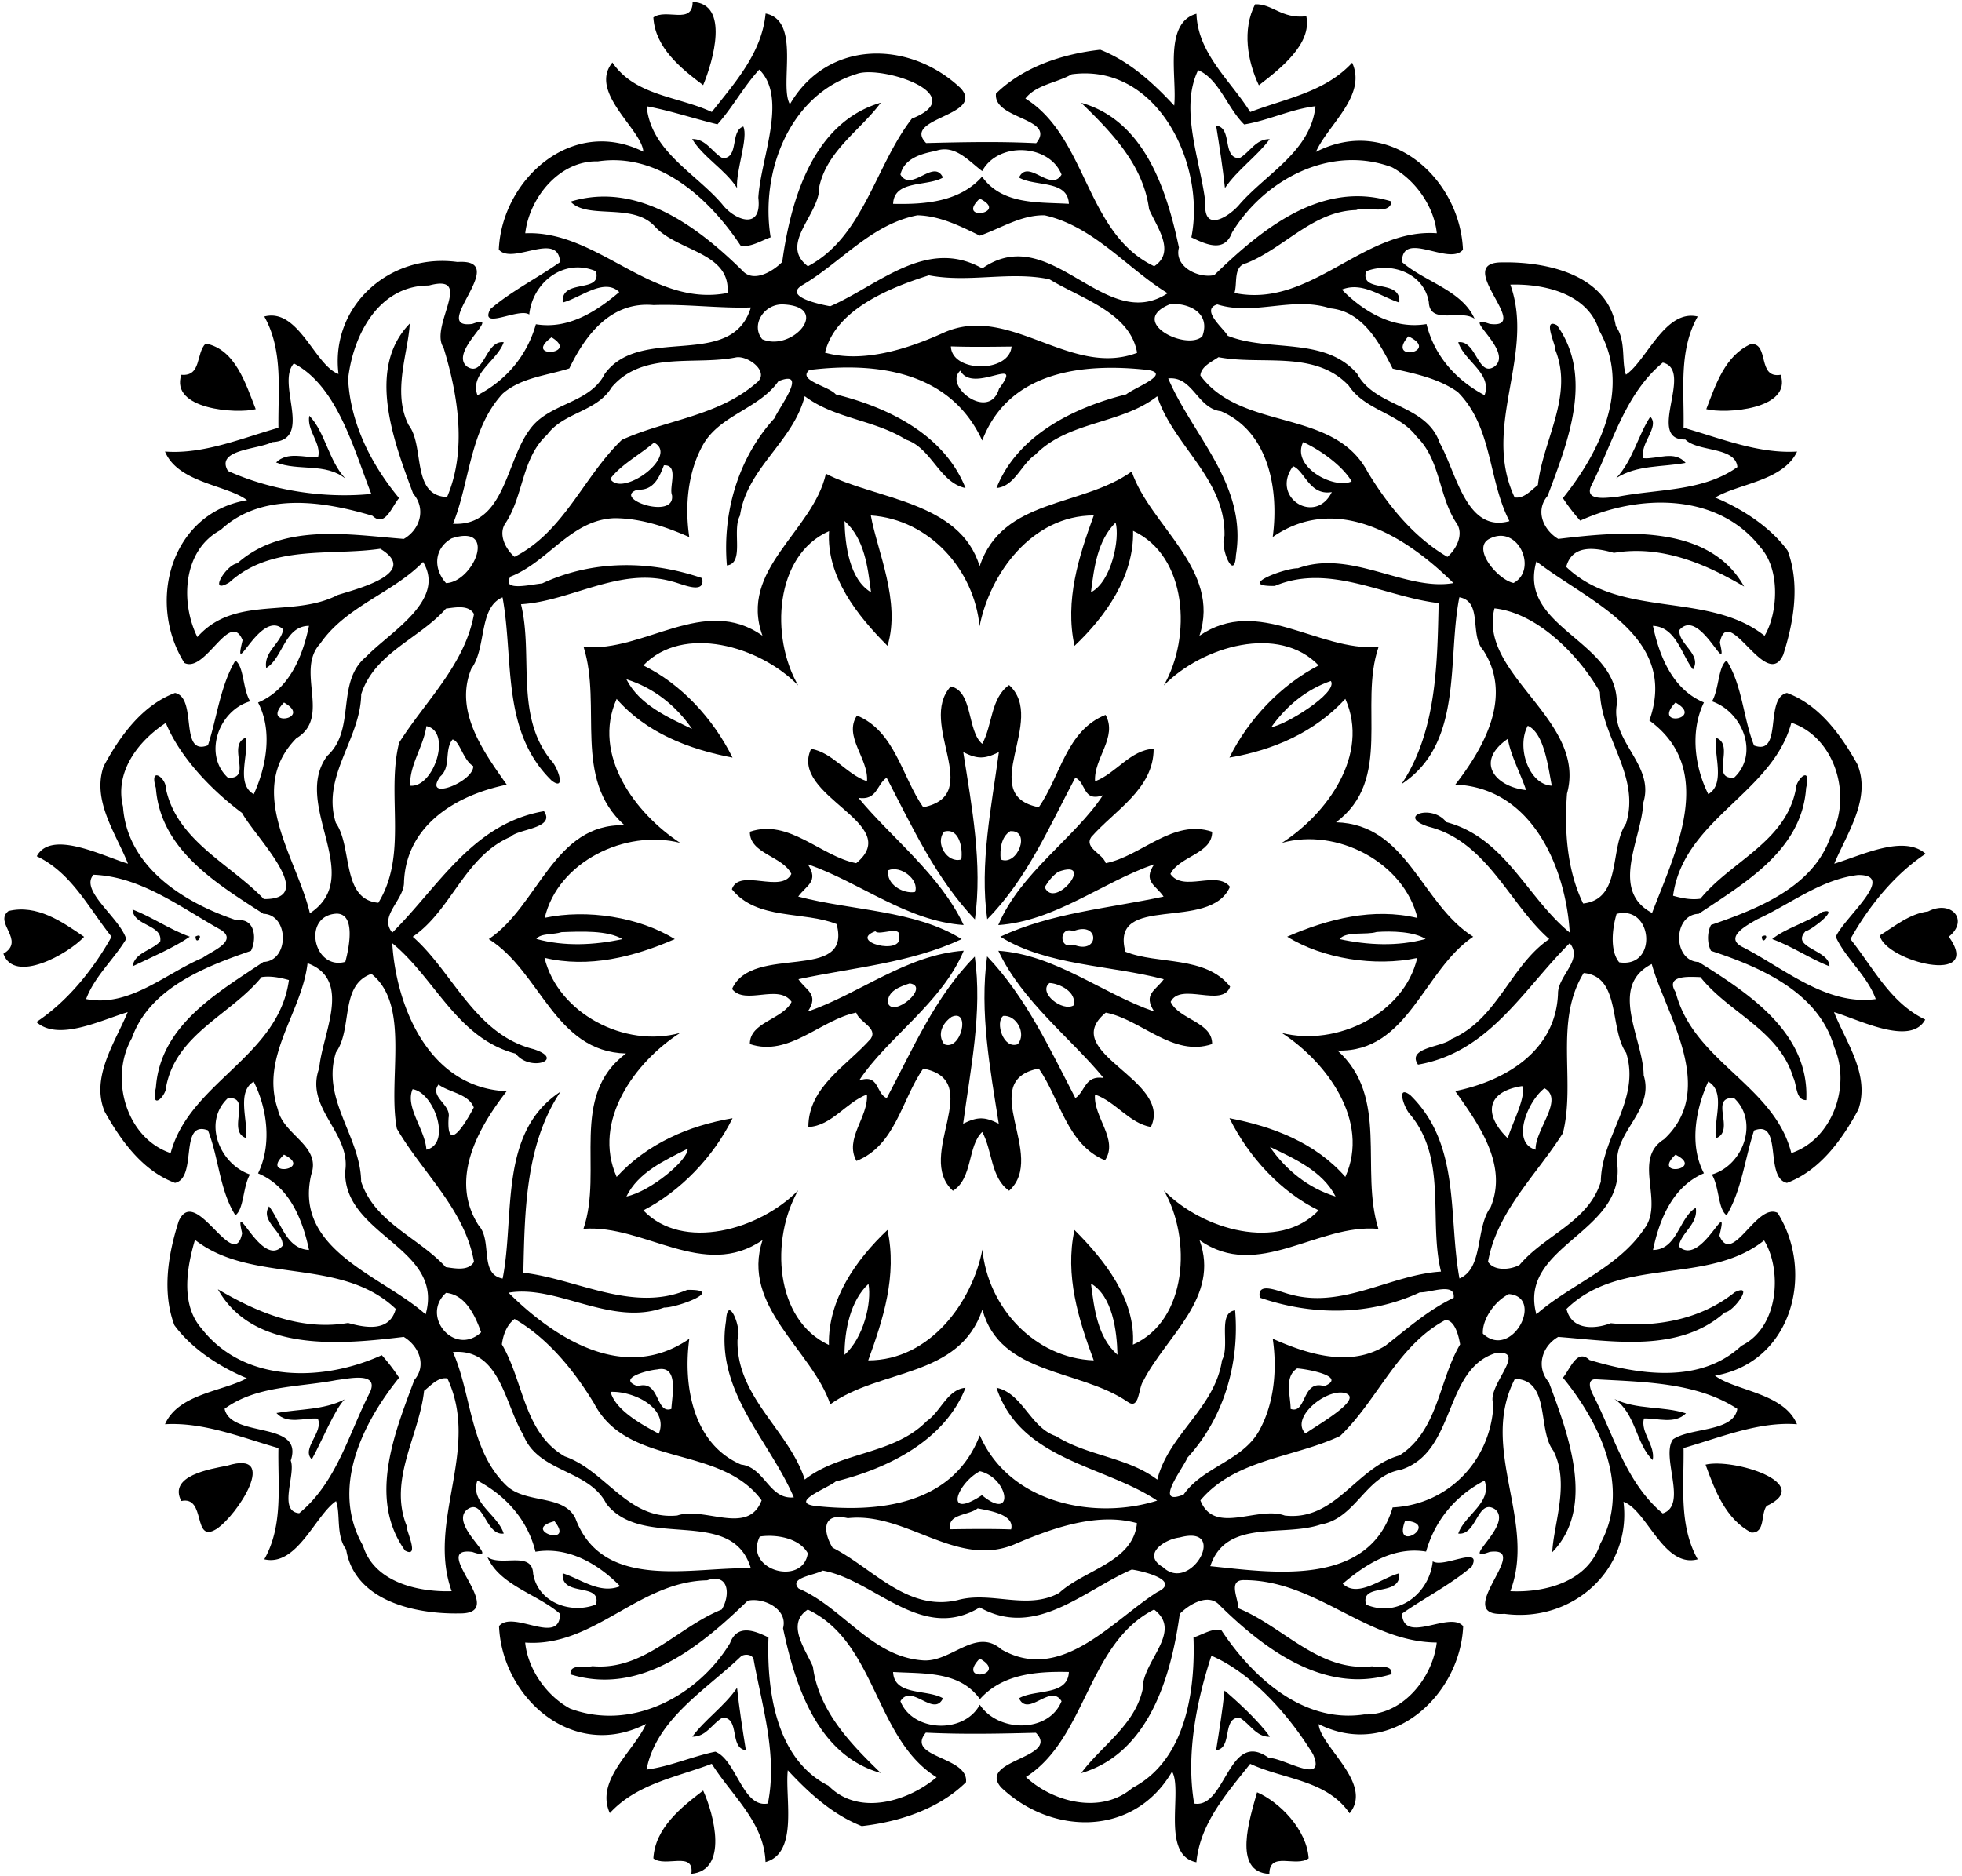 <svg xmlns="http://www.w3.org/2000/svg" width="595pt" height="569pt" viewBox="0 0 595 569"><path d="M210.05.59c11.28.48 6.22 17.98 3.19 25.23-6.8-5.1-14.55-11.36-15.1-20.53 3.85-2.83 11.9 2.32 11.91-4.7zM380.61 1.31c5.23-.24 7.96 4.48 15.55 3.63 1.75 8.44-7.98 15.96-14.4 20.92-3.5-7.37-5.07-16.93-1.15-24.55z"/><path d="M232.18 4.1c10.88 2.15 4.02 21.79 7.37 27.52 11.46-19.75 36.38-19.49 51.83-4.83 7.42 8.4-18.09 8.91-10.52 16.6 11.05-.28 22.35-.52 33.37.04 6.29-7.67-13.1-7.16-12.18-15.05 8.33-8.16 20.25-12.03 31.62-13.3 8.86 3.49 16.08 10.1 22.42 16.94.92-8.39-3.33-25.09 6.75-27.85.43 12.15 10.3 20.2 16.3 29.81 10.78-4.13 22.7-6.04 30.92-14.96 4.53 10-7.32 18.77-10.99 27.05 22.29-11.41 43.72 8.08 44.59 29.68-4.21 5.05-18.46-6.17-18.5 3.73 6.91 6.03 18.19 8.55 22.02 17.2-4.23-2.98-13.56 2.01-13.87-5.03-1.43-8.75-11.45-12.37-19.04-9.35-1.88 6.87 10.72 2.02 10.08 9.47-5.63-1.8-11.23-6.43-17.41-3.93 6.65 6.81 15.79 12.13 25.67 10.46 2.36 9.58 8.88 16.97 17.61 21.58 2.39-6.64-6.16-10.29-7.98-16.07 5.59-.7 5.96 10.91 11.05 7.33 5.98-4.77-11.24-16.33-1.52-12.89 13.5 1.77-11.64-18.79 3.83-18.66 13.52-.25 31.83 3.75 34.43 19.38 3.18 4.35 1.62 10.77 3.06 14.68 6.27-4.24 11.85-19.96 21.76-17.64-5.85 10.34-4.05 22.36-4.29 33.73 11.28 3.22 22.71 7.95 34.43 7.23-4.21 8.97-17.86 9.72-24.84 13.96 7.71 3.19 16.54 8.66 21.97 16.09 3.79 10.13 1.9 21.53-1.33 31.59-5.1 11.36-16.73-16.14-19.22-3.7 2.8 11.86-6.08-11.07-12.26-3.8-.47 4.12 6.95 7.46 4.1 11.95-3.52-4.51-5.09-12.87-12.13-13.22 1.97 9.31 6 19.3 15.46 23.23-4.34 8.96-2.66 19.94 1.32 27.82 5.23-3.08 1.72-11.71 2.29-17.12 6.02 2.08-1.92 12.69 5.53 12.13 7.73-7.22 2.56-19.97-6.68-23.16 2.17-3.8 1.82-10.53 4.42-12.38 4.82 7.66 5.01 17.39 8.32 25.77 8.87 3.24 3.04-14.42 9.98-15.94 9.78 3.58 16.46 12.85 21.34 21.62 4.32 10.39-3.18 21.02-6.99 30.17 8.27-2.49 21.02-8.92 27.7-3-9.35 6.18-17.23 15.87-22.8 25.88 6.96 8.73 12.17 19.43 22.68 24.41-4.37 8.18-20.09.01-27.66-2.25 3.65 9.17 10.99 19.11 7.38 29.54-4.85 9.05-11.68 18.54-21.65 22.25-6.94-1.5-1.13-19.32-9.98-15.89-2.76 8.43-3.73 18.01-8.32 25.72-2.65-1.86-2.18-8.6-4.48-12.37 9.59-2.78 14.33-16.15 6.73-23.19-7.77-.5.6 9.93-5.5 12.2-.77-5.56 3.14-14.05-2.33-17.2-3.62 7.93-5.94 18.99-1.3 27.82-9.43 3.98-13.51 13.93-15.44 23.26 7.42-.08 7.87-9.8 12.97-12.79.79 4.97-4.42 7.41-5.16 11.69 6.86 6.58 15.56-16.35 12.32-3.25 3.88 9.38 11.25-10.1 17.65-6.9 11.45 18.28 4.25 45.42-19 49.37 6.11 4.64 20.96 5.23 24.88 14.75-11.65-.88-23.12 3.98-34.4 7.21.16 11.36-1.51 23.41 4.29 33.75-10.39 2.73-15.35-14.91-22.51-17.44 2.55 20.5-15.37 36.79-36.08 33.98-16.69 1.11 8.93-20.61-4.49-18.79-9.71 3.6 7.5-8.38 1.56-12.97-5.29-3.36-5.45 8.08-11.09 7.42 1.92-5.64 10.39-9.42 7.97-16.08-8.82 4.57-15.06 12.08-17.73 21.54-9.76-1.61-18.17 3.72-25.28 9.75 4.61 4.47 11.79-1.78 17.14-3.16.65 7.45-12 2.58-10.06 9.49 9.71 4.12 19.23-3.4 20.22-13.14 3.13 2.21 15.2-4.97 11.82 1.63-6.54 5.58-14.2 9.36-21.16 14.27.53 9.6 14.47-1.02 18.57 3.8-.89 21.15-22.15 40.58-43.83 29.7.41 6.74 16.73 18.04 9.38 27.05-6.93-10.16-19.94-10.23-30.14-15.01-7.1 9-15.17 17.93-16.32 29.87-10.89-2.16-4.02-21.79-7.37-27.52-11.46 19.75-36.38 19.49-51.83 4.83-7.42-8.41 18.09-8.91 10.52-16.6-11.06.28-22.35.52-33.37-.04-6.29 7.66 13.1 7.16 12.18 15.05-8.33 8.16-20.25 12.02-31.62 13.3-8.87-3.49-16.08-10.1-22.42-16.94-.92 8.39 3.32 25.09-6.75 27.85-.43-12.15-10.31-20.2-16.3-29.81-10.78 4.13-22.7 6.03-30.92 14.96-4.53-10 7.32-18.77 10.99-27.05-22.29 11.41-43.72-8.08-44.59-29.68 4.21-5.05 18.46 6.17 18.5-3.73-6.91-6.03-18.19-8.55-22.02-17.2 4.23 2.98 13.55-2.01 13.87 5.03 1.43 8.75 11.45 12.37 19.04 9.35 1.87-6.88-10.72-2.02-10.08-9.47 5.63 1.8 11.23 6.42 17.41 3.93-6.66-6.81-15.79-12.13-25.67-10.46-2.36-9.58-8.89-16.98-17.61-21.58-2.39 6.64 6.16 10.29 7.98 16.07-5.6.69-5.97-10.92-11.05-7.33-5.98 4.77 11.24 16.33 1.52 12.89-13.5-1.77 11.64 18.79-3.83 18.66-13.53.25-31.83-3.75-34.43-19.38-3.18-4.35-1.62-10.78-3.06-14.68-6.27 4.24-11.85 19.96-21.76 17.64 5.85-10.34 4.05-22.37 4.29-33.73-11.27-3.23-22.74-7.93-34.4-7.23 4.02-9.25 17.71-10 24.82-13.96-7.72-3.19-16.54-8.66-21.98-16.09-3.79-10.13-1.9-21.54 1.33-31.59 5.1-11.36 16.72 16.14 19.22 3.7-2.8-11.86 6.08 11.06 12.26 3.8.46-4.13-6.96-7.47-4.1-11.95 3.52 4.5 5.09 12.88 12.13 13.22-1.97-9.31-6-19.3-15.46-23.23 4.34-8.96 2.66-19.94-1.32-27.82-5.24 3.07-1.72 11.71-2.29 17.12-6.03-2.09 1.92-12.69-5.53-12.13-7.73 7.22-2.56 19.97 6.68 23.16-2.17 3.8-1.82 10.53-4.42 12.38-4.82-7.66-5.01-17.39-8.32-25.77-8.88-3.24-3.04 14.42-9.98 15.94-9.78-3.58-16.46-12.85-21.34-21.62-4.32-10.39 3.18-21.02 6.99-30.17-8.27 2.49-21.02 8.92-27.7 3 9.35-6.18 17.23-15.87 22.8-25.88-6.97-8.73-12.17-19.43-22.68-24.41 4.37-8.18 20.09-.01 27.66 2.25-3.65-9.18-10.99-19.12-7.38-29.54 4.85-9.05 11.68-18.54 21.65-22.25 6.94 1.5 1.13 19.31 9.98 15.89 2.76-8.43 3.73-18.01 8.32-25.72 2.65 1.85 2.18 8.6 4.48 12.37-9.59 2.78-14.33 16.15-6.73 23.19 7.76.5-.6-9.94 5.5-12.2.76 5.56-3.15 14.05 2.33 17.2 3.62-7.93 5.93-19 1.3-27.82 9.43-3.98 13.51-13.93 15.44-23.26-7.43.08-7.87 9.8-12.97 12.79-.79-4.97 4.42-7.41 5.16-11.69-6.87-6.58-15.56 16.35-12.32 3.25-3.88-9.39-11.25 10.1-17.65 6.9-11.46-18.28-4.25-45.42 19-49.37-6.12-4.64-20.96-5.24-24.88-14.75 11.65.88 23.11-3.99 34.4-7.21-.16-11.37 1.51-23.41-4.29-33.75 10.39-2.73 15.35 14.91 22.51 17.44-2.55-20.5 15.37-36.79 36.08-33.98 16.69-1.11-8.93 20.61 4.49 18.79 9.71-3.6-7.5 8.37-1.56 12.97 5.28 3.35 5.44-8.08 11.09-7.42-1.93 5.64-10.39 9.41-7.97 16.08 8.82-4.58 15.06-12.08 17.73-21.54 9.76 1.61 18.17-3.73 25.28-9.75-4.61-4.47-11.79 1.78-17.14 3.16-.65-7.46 12-2.58 10.06-9.49-9.71-4.12-19.23 3.4-20.22 13.14-3.13-2.21-15.21 4.96-11.82-1.63 6.54-5.59 14.2-9.36 21.16-14.27-.54-9.6-14.47 1.01-18.57-3.8.89-21.15 22.15-40.58 43.83-29.7-.41-6.74-16.73-18.04-9.38-27.05 6.93 10.16 19.94 10.23 30.14 15.01 7.1-9 15.17-17.93 16.32-29.87m-1.92 17.01c-4.74 5.13-8.03 11.4-12.68 16.6-7.18-1.74-14.2-4.12-21.47-5.48 1.3 13.69 14.83 20.24 22.9 29.71 3.54 4.7 12.17 8.29 10.96-1.97.7-11.92 9.02-30.23.29-38.86m133.09.17c-5.75 11.77.69 27.43 2.2 40.16-.76 9.52 7.47 4.09 10.41.48 8.2-9.37 21.55-16.06 22.97-29.7-7.45.89-14.27 4.32-21.61 5.53-5.08-4.93-7.64-13.79-13.97-16.47m-103.49 1.13c-20.72 6.35-29.35 30.13-26.15 49.58-2.88.99-6.21 3.19-9.12 2.49-9.47-14.29-24.79-28.32-43.27-25.53-11.75-.3-20.8 11.13-22.03 21.81 22.1-.96 38.34 22.65 61.34 18.11 1.01-12.45-15.34-12.55-22.16-20.31-6.74-7.14-20.28-1.88-25.44-7.4 20.26-6.2 38.5 7.57 52.04 20.85 3.38 3.92 9.28.36 12.15-2.55 2.58-18.81 9.29-42.28 29.9-48.31-6.12 8.3-16.21 14.44-18.64 25.39.23 8.56-12.44 17.41-3.47 24.23 16.88-8.95 20.4-30.44 31.52-44.78 18.36-7.29-9.19-16.29-16.67-13.58m65.15.12c-4.52 2.63-10.75 3.12-14.05 7.36 18.82 11.7 18.2 40.96 39.07 50.87 6.55-4.32.93-11.67-1.55-17.27-1.76-13.52-11.47-23.46-20.59-32.3 19.23 5.39 25.96 26.51 29.64 43.91-1.58 5.85 6.03 9.44 10.72 8.34 14.16-13.71 32.4-28.91 53.72-22.34-.28 4.3-7.94 1.39-10.67 2.62-13.16.32-21.83 11.54-33.33 16.12-4.08.95-2.63 5.93-3.6 9.03 23.16 4.79 38.98-19.71 61.36-18.12-.8-8.01-6.41-16.12-13.58-20-18.58-6.99-38.73 3.65-48.54 19.83-2.3 6.19-7.95 3.53-12.32 1.42 4.43-21.95-10.19-52.96-36.28-49.47m-41.3 23.26c-4.33.84-9.5 2.25-10.64 7.17 3.34 5.55 10.11-5.03 12.9.9-4.88 2.82-14.81.64-15.12 7.97 9.88.23 20.24-.65 26.97-8.24 6.15 8.59 16.97 7.68 26.33 8.24-.31-7.33-10.25-5.15-15.12-7.97 2.79-5.93 9.56 4.65 12.9-.9-3.64-9.26-19.18-10.12-24.07-1.06-4.15-3.08-8.23-8.21-14.15-6.11m13.41 14.46c-7.49 7.06 9.12 4.48 0 0m-18.91 5.06c-13.97 2.72-23.12 14.22-34.72 21.08-6.21 3.55 5.06 5.92 8.28 6.51 14.64-6.35 29.17-21.02 46.12-11.48 20.79-14.58 37.04 20.12 56.21 7.53-12.3-7.54-22.36-20.28-37.31-23.64-7.12-.14-13.27 3.95-19.63 6.18-5.98-2.92-12.14-6.02-18.95-6.18m3.49 18.21c-12.1 3.81-28.36 10.48-31.5 23.45 11.49 3.22 25-1.08 35.9-6.01 20.02-9.07 38.42 13.76 58.74 6.07-2.05-12.19-17.02-16.46-26.59-22.32-12.02-2.52-24.37 1.14-36.55-1.19m-151.66 3.09c-15.26-.02-22.99 15.13-24.47 28.31.65 13.46 6.98 25.95 15.45 36.17-2.23 2.6-4.25 9-8.06 5.37-14.93-4.46-33.54-7.39-46.07 4.32-11.64 6.24-12.14 22.18-7.04 32.46 11.42-12.88 28.85-5.65 42.58-12.76 5.92-1.9 25.05-6.61 12.9-14.02-15.29 2.23-32.93-1.44-45.77 10.2-6.68 4.05-1-5.35 2.39-5.77 13.89-12.39 34.23-8.66 50.51-7.42 5.02-2.9 6.78-9.19 2.83-13.75-5.9-15.82-14.29-37.97-1.03-51.56-.37 8.48-5.44 20.94-.31 30.82 4.91 6.39.72 21.42 11.63 21.78 6.07-14.19 3.31-31.02-1.08-45.33-4.42-6.42 9.65-22.65-4.46-18.82m327.99-.27c7.65 21.31-8.83 43 1.3 64.54 2.84.46 5-2.18 7.06-3.75 1.48-13.63 10.88-26.97 5.3-40.93.31-1.2-4.16-10.03.47-7.55 11.28 15.71 3.22 35.59-2.81 51.75-3.85 4.46-1.37 10.33 3.21 13.07 18.22-2.16 45.44-5.08 56.37 14.45-11.92-7.02-25.19-12.65-39.49-10.22-5.42-1.53-12.6-2.77-14.46 4.26 16.58 15.86 42.96 7.3 60.15 20.89 3.91-6.47 5-19.84-1.24-26.82-13.03-16.77-37.04-16.13-54.67-8.1a57.487 57.487 0 01-5.25-6.84c11.26-14.02 20.87-33.61 10.95-50.94C481.57 89.1 468.3 86 458.03 86.34m-259.85 6.2c-12.85-1.17-20.59 8.94-25.52 19.21-6.77 2.18-14.61 2.76-20.23 7.67-10.02 10.85-9.92 26.81-15.05 39.46 15.61.86 15.95-18.61 23.11-28.35 5.74-8.43 18.2-7.84 22.91-17.12 10.97-15.1 38.46-.94 44.31-20.15-9.29.32-19.7-1.07-29.53-.72m39.25-.2c-5.74-.19-9.84 6.25-6.27 10.56 9.12 3.98 21.22-9.92 6.27-10.56m117.61-.14c-13.47 5.29 4.77 14.37 9.57 9.83 2.62-7.04-3.93-10.11-9.57-9.83m14.12.14c-5.25 1.59 1.98 7.31 3.18 9.52 12.56 5.05 29.44.11 39.26 11.55 5.47 10.21 21.03 9.15 25.02 20.97 5.13 9.14 8.05 27.32 21.14 23.7-6.48-12.45-5.07-28.54-15.68-39.17-5.8-4.11-12.94-5.57-19.74-7.09-3.99-7.87-9.11-17.39-18.93-18.29-11.31-3.75-23.03 2.33-34.25-1.19m-201.9 9.98c-8.85 6.53 8.66 5.22 0 0m259.84-.3c-6.98 7.99 9.96 4.75 0 0m-138.73 3.05c.26 8 17.69 8.15 18.4.05-6.14.07-12.27.16-18.4-.05m-65.15 3.33c-12.55 2.53-28.21-2.07-37.73 9.09-4.53 7.5-14.57 7.51-19.59 14.41-7.65 6.96-7.08 18.25-12.47 26.59-2.52 3.35-.17 8.03 2.61 10.41 15.03-7.6 20.97-24.41 32.55-35.48 13.43-6.09 29.08-7.14 40.71-17.2 4.52-3.33-2.53-8.47-6.08-7.82m146.3-.06c-2.05 1.42-5.28 2.8-5.49 5.56 12.62 17.08 40.51 9.78 50.77 29.33 6.05 9.97 13.92 19.74 24.15 25.68 2.79-2.39 5.15-7.07 2.62-10.42-5.31-8.13-4.76-19.11-11.99-26.07-5.33-7.15-15.56-7.86-20.55-15.43-10.32-10.95-26.43-6.11-39.51-8.65m-280.41 1.91c-5.47 6.09 6.08 23.2-6.52 23.85-4.42 2.29-17.32 2.2-13.47 8.75 13.4 6.06 29.47 8.39 43.48 6.97-5.25-13.28-10.2-32.66-23.49-39.57m415.15-.26c-11.59 9.62-15.22 24.57-21.78 37.53-2.1 4.91 6.04 3.26 8.21 3.13 12.17-2.36 25.84-1.55 36.2-8.98-.6-6.26-11.96-4.51-15.79-8.35-12.17.16 2.78-20.99-6.84-23.33m-258.8 2.24c-3.81 3.19 5.82 4.82 8.01 7.41 15.89 3.93 32.88 12.19 39.33 28.4-7.93-1.65-10.23-12.11-18.05-14.68-9.69-6.08-21.65-6.33-30.71-13.19-3.45 13.78-17.5 21.73-19.63 36.23-2.52 4.52 1.48 14.43-3.97 15.12-1.39-16.08 3.44-32.66 14.44-44.67 1.38-3.31 10.49-14.97 1.18-11.21-5.91 8.47-17.88 10.2-22.98 19.49-4.55 8.28-5.42 18.51-4.05 27.78-7.18-3.17-14.9-5.75-22.82-5.72-13.15.57-19.96 13.28-31.41 17.72-3.01 4.75 6.7 2.26 9.58 2.08 15.34-7.16 32.7-7.07 48.55-1.62 1.08 5.29-6.31 1.61-9.27.98-15.79-4.44-30.52 6.03-45.66 6.93 3.81 15.5-1.98 33.92 9.26 47.54 1.79 1.73 4.6 9.42.04 5.97-15.39-15.04-11.42-36.68-14.9-55.6-7.34 3.1-4.77 15.23-9.45 21.63-5.32 12.83 3.62 25.13 10.74 35.21-15.12 3.07-30.46 12.1-31.17 29.47.11 5.55-7.77 10.29-3.56 15.4 14.08-13.97 24.34-33.1 46.01-36.84 3.61 5.25-7.84 5.35-10.09 7.75-14.02 5.98-17.9 22.29-29.71 30.34 12.13 10.58 18.82 29.64 36.67 34.1 9.84 3.2-1.16 7.01-5.44 1.37-17.83-4.68-24.35-22.77-37.44-33.51 1.08 18.46 10.68 43.85 34.69 44.9-8.81 11.36-17.47 26.79-8.48 40.73 4.25 4.64.07 14.77 7.26 16.09 3.78-19.09-1.35-44.31 17.56-56.69-10.83 16.14-10.85 37.17-11.28 54.92 16.26 1.88 33.12 12.19 49.7 5.2 11.97-.2-3.13 5.47-7.01 5.36-16.09 5.87-32.6-7.05-47.18-4.49 13.35 13.24 34.8 27.81 54.82 13.97-1.93 14.08 1.04 31.87 15.68 38.15 7.24.84 8.48 10.72 16.01 9.95-7.56-17.61-24-32.25-20.55-53.56.43-8.54 4.99 2.44 3.48 5.74-.43 17.34 15.52 27.39 20.4 42.42 10.87-8.54 26.92-7.45 37-17.74 4.23-2.86 6.25-9.63 11.74-10.09-6.33 16.03-23.55 24.47-39.34 28.4-2.48 2.05-14.05 6.29-6.42 7.42 19.53 2.16 42.04-.31 50.09-21.42 9.17 21.04 35.36 25.69 53.79 19.82-16.14-10.8-41.38-12.15-48.72-34.23 7.93 1.64 10.23 12.11 18.05 14.68 9.69 6.08 21.65 6.33 30.71 13.19 3.45-13.78 17.5-21.73 19.63-36.23 2.52-4.53-1.48-14.43 3.97-15.12 1.39 16.07-3.44 32.65-14.44 44.67-1.39 3.31-10.5 14.96-1.18 11.21 5.91-8.47 17.88-10.21 22.98-19.49 4.54-8.28 5.41-18.52 4.05-27.78 10.57 4.69 23.46 8.79 34.19 2.09 6.66-5.2 12.98-10.82 20.69-14.51.53-4.83-7.17-1.47-10.23-1.66-15.34 7.15-32.7 7.07-48.55 1.62-1.09-5.29 6.31-1.61 9.27-.98 15.79 4.44 30.52-6.03 45.66-6.93-3.81-15.5 1.98-33.92-9.26-47.54-1.79-1.73-4.6-9.43-.04-5.97 15.39 15.04 11.42 36.68 14.9 55.6 7.34-3.1 4.77-15.23 9.45-21.63 5.32-12.83-3.62-25.13-10.74-35.21 15.12-3.07 30.46-12.1 31.17-29.47-.11-5.55 7.77-10.29 3.56-15.4-14.08 13.96-24.34 33.1-46.01 36.84-3.6-5.25 7.82-5.37 10.09-7.75 14.02-5.98 17.9-22.29 29.71-30.34-12.13-10.58-18.82-29.64-36.67-34.1-9.84-3.19 1.16-7.02 5.44-1.37 17.83 4.68 24.35 22.77 37.44 33.51-1.08-18.46-10.68-43.86-34.69-44.9 8.8-11.37 17.47-26.79 8.48-40.73-4.26-4.64-.07-14.77-7.26-16.09-3.78 19.09 1.35 44.31-17.56 56.69 10.83-16.15 10.85-37.17 11.28-54.92-16.26-1.88-33.12-12.19-49.7-5.2-11.97.2 3.13-5.47 7.01-5.36 16.09-5.87 32.6 7.04 47.18 4.49-13.35-13.24-34.8-27.81-54.82-13.97 1.92-14.09-1.04-31.87-15.68-38.15-7.24-.84-8.48-10.72-16.01-9.95 7.56 17.61 24 32.24 20.55 53.56-.44 8.54-4.99-2.45-3.48-5.74.43-17.34-15.52-27.39-20.4-42.42-10.87 8.54-26.92 7.45-37 17.74-4.24 2.86-6.25 9.63-11.74 10.09 6.33-16.03 23.55-24.47 39.34-28.4 2.48-2.05 14.04-6.29 6.42-7.42-19.54-2.16-42.04.31-50.09 21.42-9.64-20.92-31.83-23.92-52.41-21.4m45.78.2c-5.25 4.63 8.78 15.52 11.72 5.5 7.97-10.7-7.95 1.82-11.72-5.5m-92.9 21.82c-4.29 3.68-10.04 6.69-13.27 11 3.55 5.81 21.02-6.98 13.27-11m196.86-.15c-3.75 7.53 9.43 14.44 14.7 11.92-2.77-4.7-9.35-9.46-14.7-11.92m-193.86 7.05c-1.38 3.59-3.11 7.69-7.95 7.37-8.17 2.6 11.48 9.42 10.4 1.67-.99-2.41 2.21-9.27-2.45-9.04m190.8.27c-7 9.5 6.8 18.01 11.74 7.85-6.76 1.15-8.19-6.43-11.74-7.85m-255.18 21.89c-5.34 3.06-5.65 9.15-1.69 13.57 8.35-.33 15.82-18.17 1.69-13.57m314.94.02c-5.91 2.69 2.2 12.49 7.09 13.51 7.44-3.97 1.5-17.75-7.09-13.51m-323.6 7.13c-9.14 9.41-23.34 13.37-31.18 24.75-7.68 8.28 3.46 22.35-7.23 28.71-15.74 15.99.26 36.55 4.08 53.11 17.1-11.32-5.72-33.04 5.3-47.79 8.84-8.06 2.38-22.33 11.82-30.09 7.2-7.48 24.25-17.01 17.21-28.69m337.63-.16c-5.81 20.26 24.88 23.86 24.39 43.39-1.97 11.25 11.61 18.3 8.02 29.81-.41 10.84-10.33 26.59 2.67 33.43 6.79-17.93 19.85-43.35-.82-58.37 9.1-25.79-18.95-36.31-34.26-48.26m-330.68 14.3c-8.14 9.22-21.64 13.39-25.72 25.98-.18 13.73-12.15 24.87-7.68 39.06 5.1 7.23 1.61 23.22 12.88 24.2 9.04-14.68 2.35-32.72 6.3-48.55 7.98-12.65 19.98-23.71 22.71-39.04-1.66-2.92-5.73-1.96-8.49-1.65m317.97-.06c-5.11 20.12 28.15 33.77 21.99 56.19-.83 11.07-.04 23.2 4.9 33.34 11.86-1.35 7.86-16.63 13.01-24.31 4.41-14.42-7.49-25.94-7.93-39.87-6.58-11.44-19.13-23.98-31.97-25.35M86.12 213.1c-7.37 7.69 8.98 5.04 0 0m422 0c-7.37 7.69 8.98 5.04 0 0m-457.84 6.19c-8.27 5.41-15.59 14.72-12.98 25.38 1.25 18.43 18.67 29.26 34.48 34.49 5.72-.75 6.11 5.77 4.33 9.27-13.96 4.81-30.78 11.34-36.14 26.51-6.91 12.23-1.67 30.34 11.78 34.83 5.75-21.49 32.67-29.17 35.87-52.48-2.68-.74-5.51-1.32-8.29-.9-9.22 11.32-25.67 17.14-28.88 32.92.15 3.02-4.92 8.08-3.18.67 1.29-18.92 18.62-28.8 32.58-38.17 7.91-.27 7.9-14.35.01-14.63-14.15-9.14-31.2-19.38-32.59-38.16-2.1-6.91 3.14-2.96 3 .02 3.27 15.99 19.67 23.08 29.74 33.68 16.88.17-2.75-18.95-6.59-26.11-9.79-7.32-18.96-17.21-23.14-27.32m492.97-.06c-5.75 21.49-32.67 29.17-35.87 52.48 2.67.74 5.51 1.32 8.29.9 9.22-11.32 25.67-17.14 28.88-32.92-.15-3.01 4.91-8.09 3.18-.67-1.29 18.91-18.62 28.8-32.58 38.17-7.91.26-7.91 14.35-.01 14.63 15.16 9.47 33.64 21.48 32.64 41.88-3.26.09-2.81-4.67-3.97-6.89-4.3-14.3-19.5-19.55-28.14-30.41-3.09-.09-10.91-.79-7.49 4.62 5.38 21.09 29.88 28.1 35.06 48.75 12.31-4.12 18.2-20.14 13.03-32.09-4.73-16.71-22.37-24.3-37.38-29.25-1.2-2.25-1.2-5.62 0-7.86 13.96-4.81 30.78-11.34 36.14-26.51 6.91-12.23 1.67-30.34-11.78-34.83m-413.94 1.03c-.88 6.23-5.22 11.87-4.91 18.07 7.1.72 12.8-16.45 4.91-18.07m334.01-.11c-3.51 6.44.28 17.86 7.28 18.18-1.11-5.63-2.29-15.97-7.28-18.18m-326.08 4.16c-2.59 3.21-.36 8.32-3.73 11.22-5.49 7.75 10.16 1.67 10.01-3.13-3.06-1.79-4.14-7.77-6.28-8.09m320.05-.22c-10.2 7.03-3.74 14.58 5.51 15.57-1.63-4.95-4.8-10.78-5.51-15.57M28.37 265.34c-4.36 4.74 7.84 12.91 9.91 19.48-3.78 6.25-9.56 11.3-12.17 18.23 13.08 2.61 24.01-7.72 35.37-12.52 2.6-1.94 10.81-5.04 5.53-8.45-12.18-6.8-24.23-16.17-38.64-16.74m535.07.08c-11.4 1.38-20.4 8.81-30.55 13.43-3.01 1.76-10.35 5.54-4.3 8.49 12.62 6.49 25.34 17.77 40.26 15.72-2.59-7.14-9.07-12.22-12.13-18.88 2.5-5.85 18.79-18.92 6.72-18.76m-461.35 11.72c-10.63.56-7.01 17.34 2.63 14.62 1.2-4.47 3.16-14.59-2.63-14.62m388.16.08c-1.37 4.56-2.03 11.32.8 14.69 11.83 1.85 10.22-17.54-.8-14.69M93.27 292.18c-1.76 15.13-14.49 28.35-9 44.36 1.65 7.83 13.19 10.93 10.12 19.74-5.43 23.07 21.75 30.77 34.68 42.42 5.81-20.26-24.88-23.86-24.39-43.39 1.86-11.71-12.42-19.17-7.86-31.33.85-10.34 10.2-26.72-3.55-31.8m407.64.25c-13.33 6.78-2.52 22.75-2.45 33.74 3.36 10.73-9.18 17.17-7.97 27.25 1.97 20.73-30.23 24.5-24.56 45.25 10.1-8.94 24.68-13.96 32.73-25.96 6.18-8.16-3.77-21.04 5.97-27.13 16.42-15.24.37-38.18-3.72-53.15m-388.28 2.98c-9.69 3.45-5.59 16.57-10.75 23.83-4.52 14.2 7.45 25.44 7.64 39.18 4.15 12.52 17.37 16.89 25.65 25.94 2.77.37 6.91 1.31 8.57-1.61-2.77-15.89-15.65-27.02-23.39-40.39-2.87-15.09 4.23-37.44-7.72-46.95m367.64-.25c-9.04 14.67-2.35 32.71-6.3 48.55-7.98 12.65-19.98 23.71-22.71 39.04 1.91 2.92 6.86 2.42 9.56.94 7.69-9.14 20.86-12.96 24.65-25.27.17-13.73 12.15-24.87 7.68-39.06-5.11-7.24-1.61-23.22-12.88-24.2m-347.29 33.82c-2.84 3.77 3.9 5.99 3.06 10.08-.71 11.64 5.54.92 7.64-3.13-1.63-4.18-7.41-4.51-10.7-6.95m328.66.47c-11.01 1.65-11.71 8.75-4.4 15.83 1.44-4.76 5.65-12.58 4.4-15.83m-336.52.95c-2.35 5.41 3.78 12.15 4.19 18.34 7.74-1.8 2.36-17.36-4.19-18.34m343.26-.29c-5.18 3.98-10.23 16.5-2.69 18.63-.23-6.03 8.79-15.24 2.69-18.63M86.12 350.25c-7.49 7.06 9.12 4.48 0 0m422 0c-7.5 7.06 9.12 4.48 0 0M59.13 376.09c-2.52 8.48-4.38 19.63 1.98 26.88 13.03 16.77 37.04 16.13 54.67 8.1 1.92 2.15 3.67 4.43 5.25 6.84-11.26 14.02-20.87 33.61-10.95 50.94 3.35 11.05 16.62 14.15 26.89 13.81-7.65-21.31 8.82-43-1.3-64.54-2.84-.47-5 2.17-7.06 3.75-1.48 13.63-10.88 26.97-5.3 40.93-.32 1.19 4.17 10.04-.47 7.55-11.28-15.72-3.22-35.59 2.81-51.75 3.84-4.46 1.37-10.33-3.21-13.07-18.22 2.16-45.44 5.07-56.37-14.45 11.92 7.02 25.19 12.65 39.49 10.22 5.42 1.52 12.6 2.76 14.46-4.26-16.75-15.98-43.57-7.38-60.89-20.95m475.85.17c-17.26 13.75-43.43 4.65-59.92 20.79 1.54 6.41 8.35 6.25 13.44 4.32 13.18 1.37 26.96-.85 37.59-9.39 6.2-3.05-.44 6-3.04 6.13-13.89 12.39-34.23 8.65-50.51 7.42-5.02 2.9-6.78 9.18-2.83 13.75 5.9 15.82 14.29 37.97 1.03 51.56.37-8.48 5.43-20.94.31-30.82-4.91-6.39-.72-21.42-11.63-21.78-10.98 21.15 6.67 43.27-1.39 64.42 10.77.5 23.57-2.94 27.27-14.38 9.4-16.99-.2-36.81-11.32-50.37 2.21-2.62 4.25-9 8.06-5.37 14.93 4.46 33.54 7.39 46.07-4.32 11.69-5.81 12.2-23.4 6.87-31.96m-399.71 15.91c-7.82 7.04 2.59 19.42 10.64 11.96-1.8-5.01-4.69-11.39-10.64-11.96m322.33.37c-4.35 2.12-8.15 7.74-7.9 12 8.78 8.18 18.79-11.12 7.9-12m-301.55 7.55c-2.38 1.78-3.48 4.86-3.85 7.71 6.65 11.26 6.62 26.8 19.08 33.98 12.48 4.33 19.18 19.45 34.12 17.92 8.3-2.83 21.47 6.23 25.57-4.6-12.62-17.08-40.51-9.78-50.77-29.33-6.05-9.97-13.92-19.74-24.15-25.68m282.26.33c-14.61 7.82-20.47 24.24-31.9 35.16-13.95 6.6-31.85 6.99-42.38 19.54 4.23 10.69 17.29 1.58 25.59 4.6 15.45 1.75 21.58-14.58 34.79-18.24 11.79-7.6 11.84-22.56 18.39-33.68-.44-2.6-1.59-7.4-4.49-7.38m-300.95 9.71c5.7 12.96 5.11 29.71 16.13 40.41 5.89 5.76 17.41 2.59 21.01 10.02 8.35 22.45 35.72 14.59 53.21 15.18-5.74-19.18-32.63-5.24-43.84-19.62-5.34-10.47-20.69-9.39-25.16-20.84-5.7-9.4-7.03-26.36-21.35-25.15m316.16.33c-15.84 4.99-11.87 30.04-28.72 35.38-10.71 1.79-13.55 14.74-24.29 16.6-11.35 3.89-28.73-1.85-33.47 12.64 18 1.8 47.99 6.79 55.3-17.83 16.92-.84 29.8-14.26 30.58-31.3-2.44-5.39 10.94-16.76.6-15.49M199.3 415.4c-3.35.31-12.31 2.81-5.91 5.08 6.83-2.15 5.34 8.62 10.21 6.89.22-4.16 2.31-13.38-4.3-11.97m194.08-.31c-4.01 2.49-2 8.26-1.98 12.28 4.87 1.73 3.37-9.04 10.21-6.89 6.99-2.89-4.83-5.16-8.23-5.39m-291.32 3.54c-11.44 2.21-24.28 1.61-33.95 8.7 1.96 9.1 24.18 3.44 20.06 15.72 1.63 4.11-3.97 15.41 2.57 15.96 11.44-9.42 14.97-24.1 21.51-36.8 2.67-6.2-6.62-3.99-10.19-3.58m381.61-.26c-2.47.22-1.35 3.14-.64 4.56 6.45 12.5 10.02 26.78 21.2 36.14 7.75-2.5-.68-17.22 3.13-22.46 5.37-3.68 18.31-2.11 19.51-9.25-12.42-8.14-28.69-8.14-43.2-8.99m-298.5 3.83c1.46 5.55 9.43 9.91 14.63 12.7 3.12-7.86-7.72-12.99-14.63-12.7m222.28.27c-5.84-.94-16.25 7.81-11.53 12.36 3.51-2.57 18.58-10.93 11.53-12.36m-110.28 23.81c-7.09 3.74-11.03 15 .62 7.26 9.93 8.25 8.29-5.12-.62-7.26m-.69 11.25c-2.66 2.22-9.41 1.65-8.25 6.35 6.13-.08 12.27-.16 18.4.05 1.21-4.63-6.91-5.73-10.15-6.4m-39.36 2.99c-8.15-1.94-7.42 4.38-4.64 8.94 12.23 6.23 22.57 19.44 37.91 15.92 10.19-2.85 21.04 3.18 30.82-2.19 7.65-7.05 22.45-9.32 23.59-21.16-12.11-3.4-25.92 1.57-37.39 6.52-17.54 7.11-32.57-10-50.29-8.03m-88.96.93c-10.46 2.67 6.45 8.08 0 0m257.96-.15c-3.94 10.27 10.97.72 0 0m-195.7 4.79c-5.05 10.25 13.12 15.22 14.56 5.06-2.59-4.62-9.57-5.81-14.56-5.06m127.3.29c-4.33.47-11.72 5.06-5 9.03 8.5 8 20.04-13.15 5-9.03m-108.24 10.03c-2.31 1.42-10.42 2.12-7.27 5.45 13.43 5.78 22.06 20.67 37.59 21.78 8.61.74 16.07-10.15 23.87-3.33 18.08 10.39 33.51-8.61 47.22-17.33 7.44-3.48-4.06-6.38-7.66-6.88-14.64 6.35-29.17 21.02-46.12 11.48-17.64 10.8-31.88-8.4-47.63-11.17m-35.05 2.96c-20.94.41-34.39 20.4-55.16 18.88.8 8.01 6.41 16.11 13.58 20 18.58 6.98 38.73-3.65 48.54-19.83 2.18-5.85 7.41-3.83 11.66-1.72-.52 15.12 1.81 36.69 18.19 44.97 9.14 9.38 24.19 4.74 32.8-2.56-18.82-11.7-18.2-40.97-39.07-50.87-6.55 4.32-.93 11.67 1.55 17.27 1.76 13.52 11.47 23.46 20.59 32.3-19.23-5.39-25.96-26.51-29.64-43.91 1.58-5.85-6.03-9.44-10.72-8.34-14.16 13.71-32.4 28.91-53.72 22.34-.38-3.32 4.48-1.97 6.65-2.49 15.59 1.42 25.91-11.87 39.2-17.19 2.54-4.08 2.44-11.17-4.45-8.85m162.86-.06c-4.99-.1-1.75 5.51-1.75 8.54 13.7 5.56 24.43 19.4 40.57 17.6 1.96.46 6.29-.7 5.86 2.39-20.27 6.2-38.5-7.57-52.04-20.85-3.38-3.92-9.28-.36-12.15 2.55-2.58 18.81-9.29 42.28-29.9 48.31 6.12-8.3 16.21-14.45 18.64-25.39-.23-8.57 12.44-17.41 3.47-24.23-20.2 10.22-20.47 39.1-38.87 50.8 8.11 7.58 22.76 11.49 32.29 3.31 16.51-8.56 19.1-30.25 18.53-45.64 2.69-.81 5.78-2.94 8.47-2.18 9.47 14.29 24.79 28.32 43.27 25.53 11.75.3 20.79-11.13 22.03-21.81-21.3-.15-36.49-18.92-58.42-18.93m-152.63 23.18c-10.66 10.21-25.58 18.91-28.59 34.29 7.18-.95 13.83-3.99 20.87-5.44 6.41 2.55 8.28 17.18 15.92 15.73 2.98-14.51-1.69-29.3-4.3-43.6-.22-1.68-2.79-1.93-3.9-.98m142.72-.25c-4.52 13.73-7.77 30.03-5.23 44.84 9.67 1.64 10.36-22.74 22.67-13.82 4.14-.24 17.53 8.6 13.39-1.11-7.25-11.85-18.49-24.59-30.83-29.91m-70.26.86c-7.37 7.69 8.98 5.04 0 0m-26.27 4.07c.31 7.32 10.24 5.14 15.12 7.97-2.79 5.93-9.56-4.65-12.9.9 3.64 9.26 19.18 10.11 24.07 1.06 5.6 8.47 20.88 8.62 24.79-1.06-3.34-5.55-10.11 5.03-12.9-.9 4.87-2.83 14.81-.65 15.12-7.97-9.89-.24-20.24.65-26.97 8.24-6.15-8.59-16.98-7.68-26.33-8.24z"/><path d="M225.41 38.36c1.6 3.35-2.27 13.38-1.89 18.66-3.72-5.71-10.15-9.18-13.62-14.85 4.23-.1 6.11 4.1 9.27 5.84 5.08-.1 2.15-8.22 6.24-9.65zM368.8 38.07c5.14.74 1.67 9.78 7.03 9.94 3.15-1.74 5.01-5.93 9.22-5.8-3.88 5.25-9.76 9.23-13.57 14.82-.69-6.35-1.67-12.66-2.68-18.96zM62.37 104.2c8.99 1.74 12.14 12.2 15.18 19.92-5.85 1.48-26.02.09-22.57-10.43 6.2.56 4.38-6.54 7.39-9.49zM531.02 104.33c5.65-.22 1.78 10.58 9 9.36 3.45 10.51-16.72 11.92-22.57 10.42 2.89-7.47 5.65-16.22 13.57-19.78zM93.8 126.11c4.81 4.92 5.85 13.67 10.97 19.09-6.01-4.9-14.31-2.21-21.05-4.92 3.47-3.4 8.52-1.44 12.74-1.55 1.12-4.26-3.53-8.1-2.66-12.62zM500.47 126.4c3 3.06-3.36 8.21-2.09 12.59 4.2.37 9.5-2.51 12.81 1.42-7.05 1.33-14.81.56-21.07 4.64 5-5.27 6.65-13.02 10.35-18.65zM250.47 143.7c14.85 7.78 40.66 8.21 46.61 28.06 7-20.82 30.95-17.83 46.12-28.73 5.58 16.51 27.22 29.71 20.54 49.82 17.86-12.27 35.83 4.79 54.32 3.41-6.07 17.7 4.5 40.26-12.91 53.17 21.68.57 25.84 24.81 41.62 34.71-15.08 10.1-19.76 35.17-41.16 34.53 15.8 14.13 6.74 36.06 12.4 54.09-18.42-1.71-36.57 15.93-54.24 3.41 6.3 17.37-10.01 28.98-17.03 42.68-1.59 2.19-1.09 9.01-4.82 6.35-14.44-9.95-38.63-7.94-44-27.96-7 20.82-30.95 17.83-46.12 28.73-5.58-16.51-27.22-29.71-20.54-49.82-17.86 12.27-35.83-4.79-54.32-3.41 6.06-17.7-4.5-40.26 12.91-53.17-21.68-.57-25.84-24.81-41.62-34.71 15.08-10.1 19.75-35.17 41.16-34.53-15.8-14.13-6.74-36.06-12.4-54.09 18.42 1.71 36.56-15.93 54.24-3.41-7.29-20.18 15.27-31.53 19.24-49.13m13.62 12.66c1.93 10.79 9.16 26.15 5.06 39.54-9.09-9.09-18.62-21.02-17.72-34.79-16.57 7.3-17.89 32.15-9.37 46.81-11.74-12.05-34.95-18.62-46.96-6.07 11.45 5.59 21.18 16.11 27.05 27.96-13.21-2.53-26.15-7.5-35.14-17.81-7.61 17.03 5.71 34.82 19.24 43.66-16.67-4.19-37.04 5.77-41.05 22.75 12.85-2.72 28.64-.25 39.44 6.46-12.44 5.43-26.1 8.87-39.51 5.67 4.11 16.86 24.39 27.48 41.13 22.78-13.63 8.74-26.79 26.7-19.25 43.69 9.22-10.07 21.79-15.56 35.15-17.81-5.87 11.86-15.84 22.16-27.06 27.95 12.01 12.52 35.16 5.95 46.97-6.08-8.49 14.73-7.21 39.27 9.31 46.91-.32-13.75 8.22-25.87 17.76-34.89 3 13.74-1.32 27.15-5.84 39.56 18.76 0 31.54-17.69 34.63-33.62 1.64 17.45 15.75 32.91 33.76 33.62-4.61-12.41-8.81-25.77-5.84-39.55 9.08 9.09 18.62 21.02 17.72 34.79 16.57-7.3 17.89-32.15 9.37-46.81 11.74 12.05 34.95 18.62 46.96 6.07-11.45-5.59-21.18-16.11-27.05-27.96 13.21 2.53 26.15 7.5 35.14 17.81 7.61-17.03-5.71-34.83-19.24-43.66 16.67 4.19 37.04-5.77 41.05-22.75-12.85 2.72-28.64.25-39.44-6.46 12.43-5.43 26.09-8.87 39.51-5.67-4.11-16.86-24.39-27.48-41.13-22.78 13.63-8.74 26.79-26.7 19.25-43.69-9.22 10.07-21.79 15.56-35.15 17.81 5.86-11.87 15.83-22.16 27.06-27.95-12.01-12.52-35.16-5.95-46.97 6.08 8.49-14.73 7.21-39.28-9.31-46.91.32 13.75-8.22 25.87-17.76 34.89-3-13.75 1.31-27.15 5.84-39.56-18.76 0-31.54 17.69-34.63 33.62-1.66-17.2-15.25-32.41-32.98-33.61m-7.98 1.68c.17 7.46 1.54 17.77 8.04 21.61-.98-7.6-1.95-16.22-8.04-21.61m82.21.47c-5.56 5.55-6.53 13.71-7.47 21.14 6.28-3.2 8.84-16.46 7.47-21.14m-148.35 47.55c3.9 7.68 12.49 11.49 19.91 15.05-4.81-7.02-11.73-12.56-19.91-15.05m213.63.5c-7.38 2.52-13.58 7.64-18.04 13.98 4.03-.45 20.37-10.42 18.04-13.98m-233.32 76.2c-2.36.81-6.34.27-7.62 2.06 8.54 2.33 17.51 1.89 26.1.05-4.49-2.73-12.61-2.33-18.48-2.11m247.2-.06c-3.14 1.01-9.24-.35-11.24 2.17 8.59 1.84 17.56 2.28 26.1-.05-3.54-2.24-10.19-2.45-14.86-2.12m-208.95 65.76c-6.95 3.52-14.97 7.13-18.56 14.48 7.36-1.53 18.9-11.23 18.56-14.48m176.59-.57c4.81 7.02 11.72 12.56 19.91 15.05-3.91-7.68-12.49-11.49-19.91-15.05m-121.74 41.56c-5.45 5.03-7.27 13.99-7.27 21.51 5.7-4.99 8.32-15.75 7.27-21.51m67.47-.1c.98 7.6 1.95 16.22 8.04 21.61-.18-7.46-1.54-17.78-8.04-21.61z"/><path d="M288.33 208.21c6.79 1.47 4.91 13.56 9.54 17.42 3.15-5.7 2.53-13.9 8.15-17.83 11.7 10.64-10.17 33.31 9 37.06 6.61-9.44 8.34-23.28 20.25-28.02 3.75 6.76-3.63 13.16-3.18 20.16 6.41-2.43 10.64-9.5 17.77-9.87.01 12.2-11.77 18.63-18.94 26.79-2.19 3.32 3.52 5 4.42 7.91 10.72-2.09 20.37-13.55 32.26-9.53.06 6.69-9.98 7.4-12.66 12.8 3.89 5.64 14.1-1.2 18.06 3.9-6.08 13.89-36.54 1.7-31.71 19.69 9.79 3.98 24.23 1.09 31.76 10.58-2.23 6.56-15.07-1.48-18.04 4.64 2.57 5.41 12.7 6.1 12.58 12.79-11.85 4.06-21.53-7.48-32.25-9.53-14.77 12.16 20.51 20.2 13.68 34.69-6.6-1.16-10.65-7.68-16.95-9.85-.57 6.84 7.23 13.64 3.04 19.95-11.57-4.78-13.58-18.51-20.09-27.83-19.19 3.76 2.71 26.44-9 37.06-5.62-3.93-5-12.12-8.15-17.82-4.48 4.19-2.83 14.14-8.89 17.83-11.7-10.64 10.17-33.31-9-37.06-6.61 9.44-8.34 23.28-20.25 28.02-3.75-6.77 3.63-13.17 3.18-20.16-6.41 2.42-10.64 9.5-17.77 9.87-.02-12.2 11.77-18.63 18.94-26.79 2.19-3.32-3.52-5-4.42-7.91-10.72 2.09-20.37 13.55-32.26 9.53-.06-6.7 9.98-7.4 12.66-12.8-3.9-5.65-14.1 1.2-18.06-3.9 6.08-13.89 36.54-1.7 31.71-19.69-9.8-3.98-24.23-1.09-31.76-10.58 2.23-6.56 15.06 1.47 18.04-4.64-2.57-5.41-12.71-6.11-12.58-12.79 11.85-4.07 21.53 7.48 32.25 9.53 14.77-12.16-20.51-20.2-13.68-34.69 6.59 1.16 10.65 7.68 16.95 9.85.56-6.85-7.23-13.65-3.04-19.95 11.56 4.78 13.58 18.51 20.09 27.83 18.83-3.83-1.88-25.35 8.35-36.66m3.79 19.94c2.6 16.6 5.88 33.88 3.53 50.74-11.77-12.32-19.02-28.08-26.77-42.99-3.07 2.08-2.83 6.96-8.54 6.12 9.73 11.9 24.75 23.27 31.9 38.57-17.28-1.18-31.42-12.95-47.27-18.43 3.5 5.26-.47 6.41-2.9 9.8 16.23 4.3 35.48 4.08 49.57 12.91-15.59 7.28-32.9 8.6-49.51 12.16 2.25 3.41 6.41 4.51 2.84 9.82 15.85-5.51 30-17.24 47.29-18.46-6.68 15.91-23.21 26.39-31.73 39.38 6.17-2.18 5.01 3.88 8.38 5.34 7.88-14.82 14.66-30.79 26.7-42.94 2.37 16.78-1.29 33.97-3.53 50.69 4.32-2.12 6.46-2.18 10.8-.01-2.6-16.6-5.88-33.88-3.53-50.74 11.77 12.32 19.02 28.08 26.77 42.99 3.07-2.08 2.82-6.97 8.54-6.12-9.73-11.9-24.76-23.27-31.9-38.57 17.28 1.18 31.42 12.95 47.27 18.43-3.5-5.26.47-6.41 2.9-9.8-16.23-4.3-35.48-4.08-49.57-12.91 15.59-7.28 32.9-8.6 49.51-12.16-2.25-3.41-6.42-4.52-2.84-9.82-15.85 5.51-30 17.24-47.29 18.46 6.68-15.91 23.21-26.39 31.73-39.38-6.18 2.16-5.01-3.88-8.38-5.34-7.88 14.82-14.66 30.79-26.7 42.94-2.37-16.78 1.29-33.97 3.53-50.69-4.33 2.12-6.46 2.18-10.8.01m-5.79 24.11c-2.89 3.49.95 9.71 5.2 8.44.49-3.41-.61-9.71-5.2-8.44m20.02-.13c-2.79 1.77-3.15 5.53-2.88 8.57 5.13 2.19 9.35-9.01 2.88-8.57m-36.96 11.85c-.79 4.2 4.53 7.29 8.13 6.58 1.28-3.78-4.38-8.14-8.13-6.58m51.56.46c-1.74 1.18-3.05 2.89-4.13 4.67 3.03 7.11 15.62-8.86 4.13-4.67m-55.49 18.04c-8.42 3.14 8.32 7.52 7.24 1.65.62-3.66-6.05-.15-7.24-1.65m60.05-.02c-4.43-1.74-4.43 5.81 0 4.08 8.04 3.3 8.04-7.38 0-4.08m-49.64 15.84c-2.86.95-6.76 2.27-6.62 5.9 1.55 4.79 13.07-5.01 6.62-5.9m42.39-.12c-3.61 2.91 3.94 8.84 7.34 6.79 1.01-4.11-4.38-6.67-7.34-6.79m-29.65 10.26c-2.77 1.86-4.49 5.29-2.28 8.3 5.1 2.28 8.15-10.83 2.28-8.3m15.62-.27c-2.48 1.87-.01 10.25 4.44 8.57 2.71-3.31-.5-8.94-4.44-8.57zM2.58 276.34c8.64-2.08 16.22 3.22 22.93 7.83-4.85 5.24-21.2 14.39-24.48 5.13 6.86-4.04-3.04-9.41 1.55-12.96zM40.19 275.87c5.97 2.32 11.3 6.09 17.37 8.27-4.76 3.29-11.64 6.24-17.37 8.99.68-4.22 5.83-4.78 8.4-7.56.81-5.19-8.12-4.59-8.4-9.7zM552.68 276.6c5.55-1.49-3.07 5.44-5.16 5.91-4.62 5.07 7.33 5.54 7.29 10.62-5.97-2.33-11.3-6.09-17.37-8.27 3.95-3.27 10.55-5.03 15.24-8.26zM584.71 276.47c7.05-3.65 12.53 2.65 6.3 7.66 10.62 15.02-19.16 7.52-20.97-.35 4.64-2.87 9.06-6.62 14.67-7.31zM59.28 284.09c2.98-1.55.15 3.32 0 0zM534.28 284.09c2.98-1.55.15 3.32 0 0zM104.51 424.49c-3.04 3.05-6.9 12.68-9.95 18.18-3.32-3.21 3.68-8.27 1.81-12.36-4.09-.32-9.29 1.91-12.54-1.69 6.9-1.27 14.28-.86 20.68-4.13zM489.58 424.35c6.82 3.37 14.69 2.08 21.71 4.37-3.48 3.4-8.53 1.44-12.75 1.55-1.12 4.26 3.51 8.09 2.67 12.62-5.07-4.77-5.12-14.2-11.63-18.54zM68.95 444.58c15.96-4.91 3.08 15.07-3.33 19.24-7.34 4.54-3-10.16-10.64-8.51-4.03-7.69 8.77-9.69 13.97-10.73zM517.23 444.28c8.38-2.02 33.27 5.69 18.5 12.55-1.82 2.47-.29 8.11-4.55 8.08-7.81-4.03-11.12-12.81-13.95-20.63zM223.52 511.97c.68 6.34 1.66 12.66 2.68 18.96-5.14-.75-1.67-9.78-7.03-9.94-3.15 1.74-5.01 5.92-9.22 5.8 3.88-5.26 9.76-9.23 13.57-14.82zM371.36 512.81c2.9 2.43 10.29 9.04 13.74 14.02-4.23.1-6.11-4.1-9.27-5.84-5.36.16-1.89 9.2-7.03 9.94.96-6.03 1.93-12.06 2.56-18.12zM213.24 543.14c3.36 7.36 7.65 24.19-3.58 25.25.98-7.04-7.94-1.82-11.52-4.68.54-9.2 8.35-15.41 15.1-20.57zM381.22 543.66c6.89 3.01 15.08 11.36 15.64 20.05-3.85 2.83-11.91-2.32-11.91 4.7-11.38-.47-5.86-17.11-3.73-24.75z"/></svg>